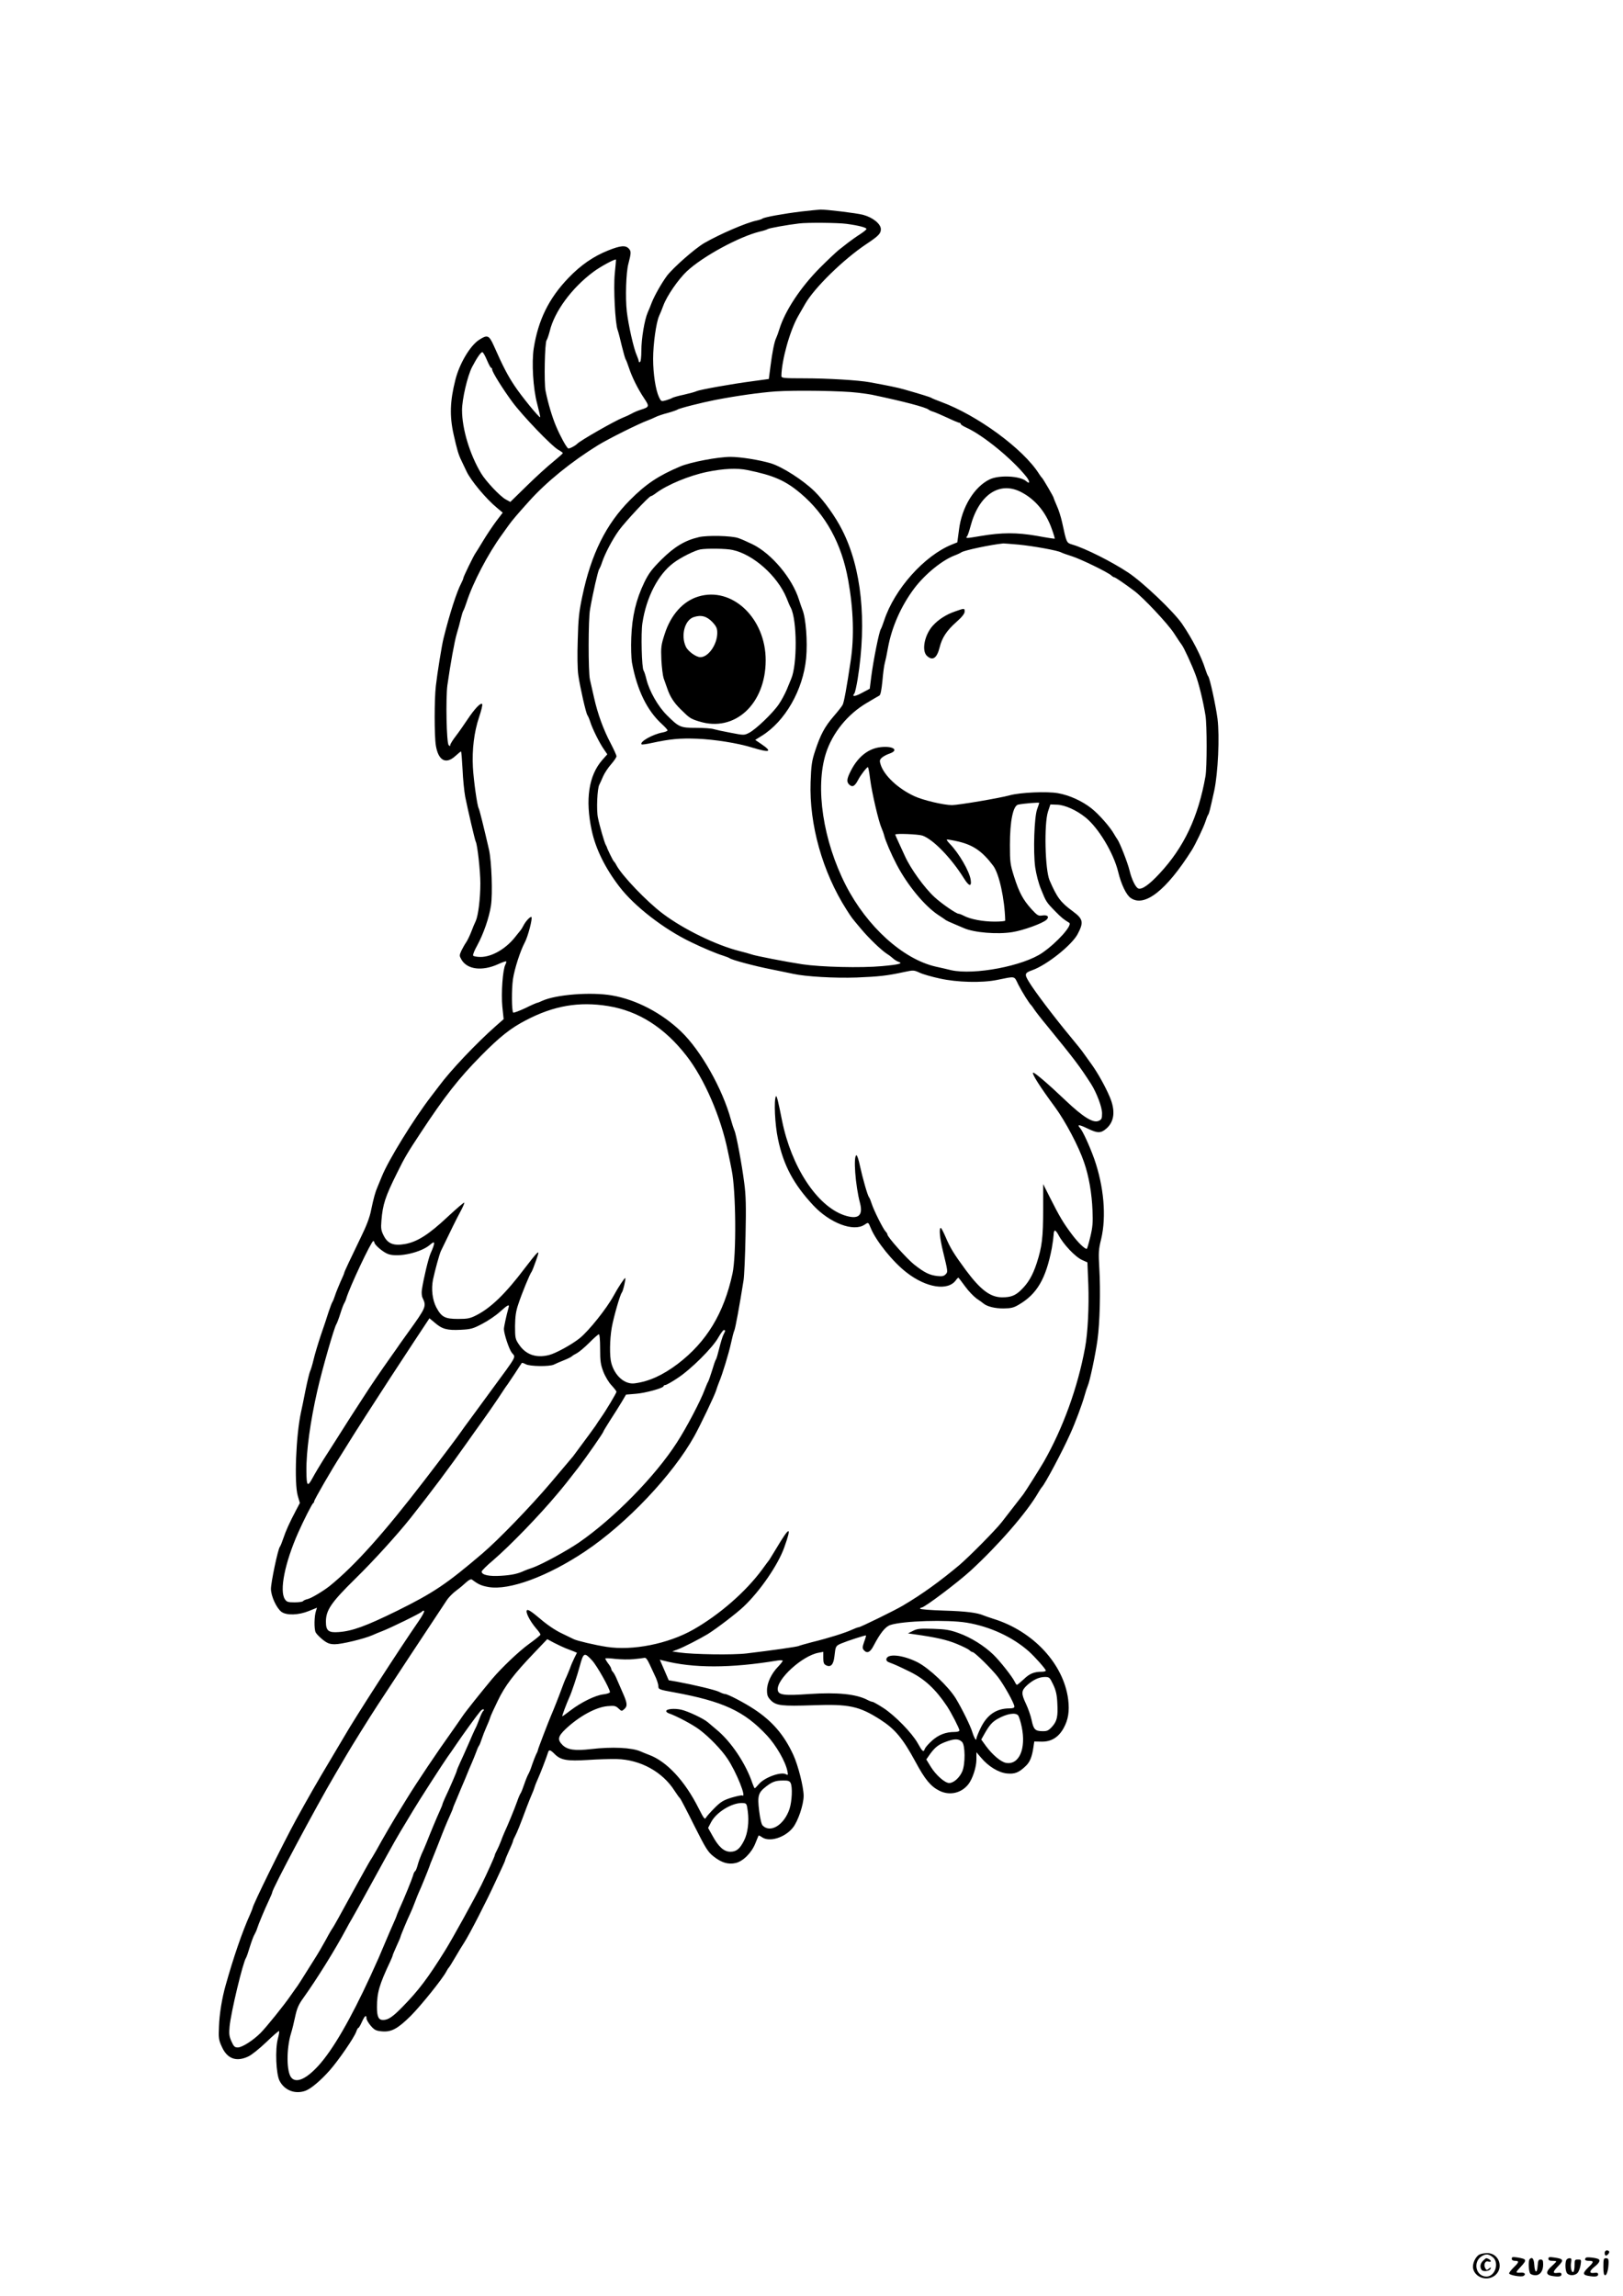 <?xml version="1.0" standalone="no"?>
<!DOCTYPE svg PUBLIC "-//W3C//DTD SVG 20010904//EN"
 "http://www.w3.org/TR/2001/REC-SVG-20010904/DTD/svg10.dtd">
<svg version="1.0" xmlns="http://www.w3.org/2000/svg"
 width="1240pt" height="1754pt" viewBox="0 0 1240 1754"
 preserveAspectRatio="xMidYMid meet">

<g transform="translate(0,1754) scale(0.1,-0.1)"
fill="#000000" stroke="none">
<path d="M6120 15924 c-139 -17 -281 -43 -295 -54 -5 -4 -26 -11 -45 -15 -79
-16 -282 -104 -400 -172 -71 -42 -233 -184 -283 -248 -41 -55 -95 -150 -117
-205 -7 -19 -21 -54 -31 -76 -25 -57 -49 -201 -49 -295 0 -43 -4 -81 -10 -84
-5 -3 -10 -1 -10 5 0 7 -7 26 -14 43 -24 51 -65 234 -77 337 -12 103 -6 300
12 365 21 81 22 95 4 115 -25 28 -63 25 -158 -13 -113 -45 -210 -112 -304
-210 -150 -156 -231 -322 -265 -537 -17 -108 -5 -310 26 -424 14 -55 25 -101
23 -103 -7 -6 -143 160 -197 242 -51 77 -85 141 -159 308 -35 77 -48 82 -112
40 -68 -45 -149 -181 -180 -305 -41 -162 -45 -276 -13 -418 26 -116 37 -154
60 -200 12 -25 29 -61 38 -80 33 -71 150 -211 234 -280 l43 -36 -51 -67 c-28
-38 -73 -105 -100 -150 -27 -45 -53 -87 -57 -92 -13 -17 -93 -181 -93 -191 0
-5 -7 -22 -16 -39 -34 -64 -89 -234 -135 -420 -13 -50 -48 -266 -59 -365 -12
-102 -12 -382 0 -455 19 -115 76 -146 148 -81 22 20 42 36 44 36 3 0 8 -62 12
-137 3 -76 13 -169 20 -208 22 -109 75 -335 81 -345 12 -20 35 -222 35 -317 0
-117 -16 -245 -35 -288 -8 -16 -24 -54 -35 -84 -12 -30 -29 -66 -39 -80 -10
-14 -26 -43 -36 -63 -16 -36 -16 -39 1 -69 44 -75 157 -89 278 -35 32 15 61
25 63 22 3 -2 0 -13 -6 -25 -20 -37 -33 -219 -23 -321 l10 -95 -57 -50 c-151
-133 -348 -341 -436 -460 -8 -11 -36 -47 -61 -80 -134 -174 -327 -488 -376
-610 -11 -27 -26 -63 -33 -80 -18 -41 -30 -85 -50 -180 -10 -53 -36 -121 -75
-200 -86 -178 -130 -271 -130 -278 0 -4 -13 -35 -29 -69 -15 -35 -34 -81 -41
-103 -7 -22 -16 -44 -20 -50 -4 -5 -17 -39 -29 -75 -11 -36 -38 -117 -60 -180
-21 -63 -46 -146 -55 -185 -9 -38 -21 -79 -27 -90 -5 -11 -21 -76 -35 -145
-13 -69 -29 -143 -34 -166 -39 -178 -53 -543 -25 -640 l16 -55 -30 -57 c-50
-95 -77 -155 -96 -212 -10 -30 -22 -60 -27 -66 -15 -19 -68 -272 -68 -322 1
-56 43 -147 81 -175 39 -28 131 -25 209 7 l62 25 -7 -22 c-15 -42 -16 -141 -3
-167 7 -13 33 -39 56 -57 35 -27 53 -33 91 -33 51 0 222 41 286 69 22 10 56
24 75 31 65 25 298 139 305 150 3 5 10 8 15 5 5 -3 -13 -38 -41 -78 -148 -214
-489 -742 -569 -882 -10 -16 -51 -86 -92 -155 -125 -209 -181 -308 -276 -480
-106 -195 -332 -654 -332 -675 0 -3 -9 -25 -19 -48 -60 -133 -127 -328 -187
-542 -28 -98 -48 -221 -51 -316 -4 -85 -2 -102 21 -152 41 -94 112 -120 205
-75 25 12 87 62 137 110 50 48 93 86 96 83 3 -3 -1 -29 -9 -58 -22 -81 -14
-270 13 -322 38 -74 121 -105 200 -75 41 16 114 77 183 155 67 76 187 250 203
296 5 16 13 29 17 29 3 0 15 20 26 45 21 47 35 58 35 27 0 -10 15 -36 33 -57
28 -32 40 -38 84 -42 72 -7 121 19 221 118 77 77 243 283 272 339 7 14 16 27
19 30 4 3 26 39 50 80 24 41 54 91 67 110 42 65 174 323 239 465 15 33 38 83
51 110 13 28 24 53 24 57 0 4 14 37 30 73 17 36 30 69 30 73 0 4 7 21 16 37
15 29 36 80 89 223 14 37 32 81 39 97 8 17 17 41 21 55 4 14 16 43 26 65 17
37 64 159 76 198 7 24 17 22 51 -12 45 -46 96 -55 252 -45 74 5 174 8 221 7
182 -4 352 -98 444 -244 16 -24 33 -49 40 -55 6 -6 55 -100 109 -209 89 -177
104 -201 148 -236 61 -48 112 -63 169 -50 56 13 121 77 150 150 12 31 24 58
25 60 2 1 13 -4 26 -13 56 -40 175 -3 235 72 40 49 83 177 83 244 0 66 -42
233 -79 313 -70 152 -160 257 -298 348 -77 51 -204 117 -224 117 -8 0 -27 7
-44 16 -29 15 -193 54 -323 78 l-63 11 -34 79 -34 78 27 -7 c229 -59 513 -59
875 1 20 3 37 2 37 -2 0 -5 -15 -24 -34 -44 -52 -53 -86 -125 -86 -181 0 -39
5 -52 30 -78 41 -40 82 -45 324 -37 273 10 351 -7 512 -110 112 -72 171 -142
269 -323 72 -134 116 -187 182 -220 78 -39 168 -19 222 50 32 42 61 130 61
189 l0 55 35 -41 c56 -67 133 -114 197 -121 61 -6 92 6 145 57 32 30 48 70 59
146 l6 41 57 -1 c72 -1 127 32 166 101 37 66 47 131 36 222 -35 271 -267 521
-571 615 -30 10 -64 21 -75 26 -49 21 -133 32 -302 37 -101 3 -183 10 -183 14
0 5 5 9 11 9 22 0 278 193 376 283 214 197 429 445 515 594 12 21 25 40 28 43
22 20 158 275 218 410 37 81 90 224 107 285 9 33 21 69 26 80 15 32 59 240 74
350 18 130 24 375 14 545 -7 122 -6 144 14 225 41 172 21 402 -53 613 -36 100
-87 211 -108 235 -26 29 -8 28 56 -3 78 -38 103 -38 147 1 59 53 68 135 24
239 -33 78 -90 181 -138 248 -25 35 -53 74 -61 85 -7 12 -55 72 -105 132 -118
142 -272 345 -313 414 -37 60 -34 69 25 90 112 40 301 191 346 275 48 91 43
116 -37 175 -94 69 -120 105 -177 236 -35 82 -43 431 -12 526 l18 54 54 -2
c59 -3 146 -42 214 -97 99 -79 215 -272 250 -416 23 -95 61 -175 95 -199 105
-75 273 57 467 364 29 46 91 176 105 220 7 22 16 45 20 50 8 12 13 31 47 185
29 136 42 412 25 550 -13 98 -58 308 -71 324 -5 6 -14 29 -21 51 -31 100 -99
232 -179 350 -65 94 -298 316 -411 391 -125 83 -330 186 -427 214 -45 14 -44
11 -78 169 -9 41 -27 99 -41 128 -13 30 -24 57 -24 60 0 8 -81 146 -89 153 -4
3 -14 17 -23 31 -121 191 -471 447 -748 549 -36 13 -69 27 -75 31 -9 6 -87 30
-210 65 -45 13 -123 29 -260 54 -87 16 -323 30 -502 30 -158 0 -173 2 -173 18
2 120 64 345 128 457 19 33 43 75 54 94 70 122 289 337 465 455 95 63 113 82
113 115 0 40 -61 90 -136 110 -49 13 -281 41 -326 40 -18 -1 -85 -8 -148 -15z
m348 -94 c90 -12 152 -28 152 -39 0 -5 -22 -23 -50 -41 -27 -17 -66 -45 -87
-61 -21 -17 -54 -42 -73 -57 -19 -15 -84 -76 -145 -137 -148 -149 -266 -327
-310 -468 -9 -29 -20 -59 -24 -67 -14 -26 -31 -111 -44 -215 l-13 -100 -124
-17 c-162 -21 -405 -65 -428 -76 -9 -5 -53 -17 -97 -27 -44 -9 -84 -21 -90
-25 -5 -4 -27 -12 -47 -18 -36 -10 -37 -9 -53 24 -26 55 -45 178 -45 293 0
113 23 275 45 326 8 17 23 53 33 81 27 74 115 201 180 262 122 114 399 264
557 303 28 6 55 15 60 19 9 7 153 33 240 43 64 8 294 6 363 -3z m-1771 -380
c-11 -110 3 -383 22 -431 5 -13 19 -67 31 -119 13 -52 26 -99 30 -105 4 -5 15
-34 25 -64 24 -73 69 -163 116 -233 42 -63 41 -67 -26 -88 -22 -7 -53 -20 -70
-30 -16 -9 -46 -23 -65 -30 -60 -23 -328 -176 -350 -200 -15 -16 -62 -40 -69
-35 -14 8 -60 92 -93 170 -29 69 -60 171 -80 270 -12 62 -6 368 8 386 6 8 16
39 24 69 36 151 169 331 333 453 56 42 167 101 173 94 1 -1 -3 -49 -9 -107z
m-977 -660 c14 -33 28 -60 33 -60 4 0 7 -5 7 -12 0 -19 79 -146 154 -248 80
-108 303 -340 353 -367 18 -10 33 -21 33 -24 0 -4 -33 -33 -72 -65 -40 -32
-131 -114 -201 -183 l-128 -125 -35 19 c-43 23 -153 140 -188 199 -87 144
-146 341 -146 483 0 83 41 259 76 328 36 69 67 115 79 115 6 0 21 -27 35 -60z
m2835 -250 c44 -5 91 -12 105 -15 247 -52 410 -95 435 -114 5 -5 21 -12 35
-16 14 -4 62 -25 108 -46 46 -22 87 -39 93 -39 5 0 9 -4 9 -8 0 -5 19 -18 42
-28 129 -58 351 -240 459 -375 29 -37 29 -61 0 -35 -46 41 -208 49 -280 14
-118 -57 -213 -213 -234 -384 l-13 -97 -40 -16 c-212 -85 -441 -342 -519 -581
-10 -30 -21 -59 -25 -65 -13 -17 -57 -236 -74 -368 l-11 -88 -58 -31 c-55 -30
-81 -32 -60 -6 6 7 17 58 26 113 71 442 29 846 -118 1135 -51 102 -140 226
-210 295 -88 87 -248 189 -336 216 -88 26 -232 49 -308 49 -95 0 -307 -40
-386 -74 -163 -69 -260 -133 -381 -255 -183 -183 -298 -414 -365 -736 -25
-117 -31 -172 -35 -335 -4 -112 -2 -225 4 -265 14 -97 59 -294 70 -308 5 -7
15 -30 22 -52 15 -49 69 -159 104 -209 l26 -38 -39 -44 c-103 -118 -131 -302
-80 -538 30 -140 102 -287 212 -430 114 -149 340 -324 547 -423 86 -42 195
-88 245 -103 22 -7 45 -16 50 -20 17 -13 192 -60 320 -85 66 -13 140 -29 165
-34 95 -21 317 -34 485 -28 173 7 234 14 363 42 70 15 74 15 118 -5 24 -12 95
-32 156 -45 130 -29 318 -34 433 -11 149 30 131 34 166 -37 29 -56 84 -145 99
-157 3 -3 13 -17 22 -31 9 -14 53 -71 98 -125 213 -261 247 -306 336 -444 43
-68 84 -177 84 -224 0 -40 -3 -48 -26 -58 -42 -19 -119 29 -254 157 -130 124
-240 218 -247 211 -10 -9 53 -108 166 -261 81 -110 183 -303 224 -425 37 -107
59 -238 64 -367 4 -91 1 -128 -17 -202 -12 -50 -24 -91 -27 -91 -17 0 -69 51
-115 113 -64 85 -94 136 -165 277 l-53 105 0 -190 c0 -220 -9 -289 -49 -413
-31 -95 -66 -155 -123 -209 -42 -40 -76 -53 -141 -53 -90 0 -165 56 -278 208
-92 125 -119 169 -155 254 -16 37 -32 68 -36 68 -15 0 -8 -78 16 -176 39 -160
39 -160 20 -179 -14 -14 -28 -16 -65 -12 -58 7 -96 26 -173 86 -56 44 -206
212 -206 231 0 5 -6 15 -14 23 -18 18 -90 161 -106 212 -7 22 -16 45 -21 50
-11 14 -48 144 -69 240 -9 44 -21 80 -26 80 -26 0 -9 -232 27 -366 25 -98 -16
-128 -124 -91 -207 73 -401 370 -472 722 -31 156 -41 195 -47 185 -16 -28 -8
-215 16 -326 42 -201 119 -345 271 -508 126 -134 305 -202 389 -147 32 21 29
22 50 -28 41 -98 168 -256 272 -336 151 -118 318 -144 378 -58 9 12 17 20 20
17 2 -2 25 -32 50 -66 25 -35 65 -76 88 -93 24 -16 48 -33 53 -38 29 -23 87
-37 151 -37 58 1 78 5 118 29 139 81 207 198 252 431 7 39 13 85 14 103 0 17
4 32 10 32 5 0 17 -15 26 -32 37 -72 130 -171 184 -194 l38 -17 7 -171 c6
-166 -4 -371 -25 -481 -56 -305 -169 -615 -315 -871 -27 -47 -141 -228 -157
-249 -19 -25 -142 -183 -166 -214 -48 -61 -245 -260 -322 -326 -147 -123 -283
-222 -434 -311 -59 -35 -322 -164 -335 -164 -6 0 -30 -9 -54 -20 -50 -23 -176
-63 -303 -94 -50 -13 -95 -26 -101 -29 -9 -6 -205 -34 -398 -57 -103 -13 -409
-8 -514 7 l-55 8 40 15 c47 17 172 82 232 118 70 44 219 158 273 209 126 119
264 320 311 453 60 168 42 165 -62 -10 -25 -41 -48 -79 -52 -85 -5 -5 -29 -39
-55 -74 -125 -170 -327 -346 -526 -459 -192 -109 -464 -163 -662 -132 -86 13
-230 47 -252 59 -10 5 -53 26 -95 46 -48 23 -111 66 -164 112 -62 52 -90 71
-98 63 -13 -13 21 -81 70 -139 19 -21 34 -43 33 -48 0 -4 -40 -37 -89 -72 -78
-57 -207 -180 -280 -266 -85 -102 -204 -251 -225 -283 -13 -20 -53 -76 -87
-125 -100 -139 -264 -383 -340 -507 -12 -19 -31 -51 -43 -70 -54 -86 -145
-242 -190 -325 -22 -38 -42 -72 -45 -75 -3 -3 -68 -120 -145 -260 -76 -140
-141 -257 -145 -260 -3 -3 -26 -41 -49 -85 -24 -44 -64 -113 -90 -153 -108
-173 -131 -208 -139 -217 -4 -5 -23 -32 -41 -58 -49 -72 -186 -242 -231 -287
-56 -56 -140 -110 -173 -110 -24 0 -31 7 -49 47 -17 38 -19 58 -14 112 10 109
103 495 126 526 4 6 17 43 29 84 13 41 28 83 36 95 7 12 16 32 20 46 9 30 57
145 91 217 13 28 24 54 24 58 0 26 333 651 480 900 29 50 67 115 85 145 42 72
174 284 240 385 44 68 460 699 531 805 13 19 44 51 70 70 26 19 60 48 77 64
20 18 35 25 43 20 49 -37 71 -47 127 -57 159 -27 451 81 737 272 316 211 670
584 835 881 47 85 152 305 165 345 7 22 18 54 25 70 24 56 74 220 90 295 9 41
20 86 26 98 8 20 39 186 70 382 5 30 12 183 15 340 5 225 3 310 -10 405 -18
141 -61 371 -75 400 -5 11 -17 47 -26 80 -64 237 -231 532 -382 676 -147 141
-342 243 -527 275 -160 28 -428 7 -533 -41 -17 -8 -34 -15 -38 -15 -4 0 -46
-18 -92 -41 -47 -22 -88 -37 -92 -34 -12 12 -13 177 -2 255 12 80 56 216 90
280 24 43 62 188 51 195 -9 5 -43 -31 -60 -64 -7 -14 -17 -30 -21 -35 -5 -6
-22 -27 -37 -46 -73 -96 -182 -160 -271 -160 -27 0 -53 5 -56 10 -4 6 10 41
31 78 47 86 91 211 105 304 14 90 5 337 -15 428 -39 169 -73 307 -79 316 -11
19 -38 208 -44 314 -7 134 9 267 47 381 17 50 28 95 24 100 -9 16 -57 -34
-111 -115 -26 -39 -66 -97 -90 -128 -24 -31 -43 -62 -43 -69 0 -10 -3 -10 -12
-1 -17 17 -23 357 -10 457 24 167 54 335 72 395 11 36 25 88 31 115 7 28 15
55 19 60 4 6 15 35 25 65 47 147 164 371 270 516 16 23 39 55 50 70 28 39 67
85 158 186 132 147 322 301 524 426 81 50 314 166 383 191 19 7 46 19 60 26
14 7 54 21 90 30 36 10 70 22 76 26 12 10 187 54 289 74 166 32 339 56 460 65
150 10 513 5 630 -10z m-843 -591 c198 -40 289 -80 405 -178 191 -161 313
-383 363 -661 41 -227 47 -437 19 -620 -30 -202 -51 -316 -61 -334 -6 -12 -37
-51 -69 -88 -68 -79 -101 -141 -141 -263 -26 -78 -30 -110 -35 -240 -11 -323
91 -686 274 -973 43 -67 37 -59 111 -147 61 -73 157 -165 201 -193 15 -9 35
-25 45 -34 11 -10 28 -20 38 -24 42 -13 10 -22 -123 -34 -160 -15 -468 -7
-609 14 -130 20 -362 65 -390 76 -14 5 -54 16 -90 25 -176 44 -427 166 -585
285 -123 92 -313 291 -355 370 -7 14 -16 27 -20 30 -6 4 -51 96 -54 110 -1 3
-4 10 -8 16 -9 14 -48 148 -60 209 -12 58 -5 224 11 251 5 11 19 39 29 64 11
25 38 66 61 92 22 25 41 53 41 61 0 8 -20 52 -44 98 -56 106 -99 224 -127 348
-12 53 -26 116 -32 141 -13 59 -13 458 1 535 22 127 61 296 70 308 5 7 15 30
22 52 21 64 79 175 129 244 49 67 230 261 244 261 5 0 23 11 40 24 86 64 253
133 388 161 127 26 230 31 311 14z m2086 -166 c110 -56 191 -152 237 -281 15
-41 25 -75 23 -77 -2 -1 -64 8 -138 22 -151 26 -265 26 -425 -1 -113 -19 -120
-20 -107 -3 6 6 17 40 26 74 63 241 219 349 384 266z m-17 -403 c114 -11 301
-45 327 -60 9 -5 47 -18 84 -30 68 -22 270 -120 299 -146 8 -8 19 -14 23 -14
7 0 78 -48 151 -103 70 -52 254 -248 303 -322 28 -44 56 -85 61 -91 15 -18 78
-155 105 -228 25 -65 58 -200 76 -311 12 -70 12 -399 0 -465 -55 -311 -164
-543 -353 -745 -78 -84 -133 -122 -160 -112 -21 8 -51 70 -67 137 -14 59 -75
215 -94 240 -6 8 -17 26 -25 40 -29 52 -116 151 -172 195 -72 57 -170 101
-256 116 -84 15 -287 6 -368 -16 -79 -22 -389 -74 -441 -75 -63 0 -222 37
-290 69 -124 58 -227 155 -255 238 -10 31 -9 38 7 54 11 10 37 25 59 32 84 29
18 65 -85 47 -85 -16 -157 -76 -208 -175 -33 -64 -36 -88 -13 -109 24 -22 42
-12 68 38 18 35 65 96 74 96 3 0 11 -42 17 -92 13 -102 65 -325 87 -373 7 -16
17 -43 21 -60 9 -37 53 -140 95 -220 83 -158 214 -317 320 -386 24 -16 49 -32
54 -37 6 -4 35 -18 65 -30 30 -13 64 -27 75 -32 77 -34 256 -49 371 -30 82 13
234 68 260 95 23 22 7 38 -32 32 -30 -5 -38 -1 -83 48 -65 72 -94 126 -133
248 -30 95 -32 112 -32 243 0 182 24 301 64 308 45 9 160 18 160 13 0 -2 -7
-24 -16 -48 -22 -59 -31 -323 -15 -443 8 -54 25 -122 46 -172 37 -92 39 -96
110 -168 45 -46 60 -58 104 -85 27 -17 -91 -150 -205 -229 -146 -101 -520
-172 -697 -133 -23 6 -76 18 -117 27 -251 57 -526 306 -688 622 -174 341 -235
746 -152 1007 50 157 167 301 315 387 44 26 86 51 94 55 9 6 16 43 23 113 5
58 13 119 18 135 5 17 16 68 24 115 29 160 100 320 200 454 82 109 212 215
307 252 24 9 49 21 54 25 21 15 222 58 321 68 7 0 58 -4 115 -9z m-733 -2223
c82 -29 220 -172 315 -324 40 -65 62 -70 53 -12 -11 66 -89 201 -159 273 -15
16 -26 30 -23 33 2 2 43 -5 91 -16 112 -27 181 -75 263 -184 46 -61 88 -255
92 -419 0 -5 -37 -8 -82 -8 -88 0 -183 18 -233 44 -17 9 -35 16 -41 16 -18 0
-131 78 -184 127 -78 72 -182 216 -226 313 -9 19 -29 63 -45 98 -16 34 -29 64
-29 67 0 10 176 3 208 -8z m-2402 -1302 c231 -37 431 -164 598 -379 137 -175
264 -469 317 -731 12 -55 25 -119 29 -142 33 -157 37 -651 6 -793 -66 -303
-197 -519 -416 -687 -116 -88 -222 -136 -331 -150 -75 -10 -151 56 -178 153
-15 52 -13 182 3 274 15 82 63 249 76 265 11 13 32 106 27 112 -5 4 -55 -72
-89 -135 -53 -97 -188 -267 -260 -325 -60 -48 -182 -115 -234 -128 -100 -25
-180 4 -232 85 -25 37 -27 49 -27 136 1 72 6 112 24 165 26 80 89 235 103 251
4 6 19 44 33 84 23 66 23 71 6 56 -11 -10 -52 -61 -92 -114 -146 -193 -257
-301 -368 -358 -49 -25 -67 -29 -141 -29 -101 0 -127 14 -167 89 -30 58 -39
140 -25 211 15 70 49 196 61 220 77 160 117 241 146 295 19 35 34 68 32 73 -1
5 -59 -45 -129 -110 -143 -134 -230 -189 -324 -206 -86 -15 -131 2 -162 63
-20 39 -23 55 -18 115 10 125 29 183 119 364 59 120 80 155 183 311 181 275
290 414 459 585 141 143 227 212 342 271 213 112 407 145 629 109z m-1786
-1805 c0 -19 70 -78 107 -90 79 -27 252 13 319 72 40 36 41 17 3 -68 -16 -37
-52 -185 -66 -277 -3 -21 -1 -48 5 -60 31 -65 29 -72 -108 -262 -27 -38 -56
-78 -63 -88 -6 -10 -39 -56 -72 -103 -76 -107 -153 -220 -210 -309 -25 -38
-50 -77 -55 -85 -11 -16 -61 -94 -152 -238 -29 -46 -74 -116 -99 -155 -25 -40
-61 -100 -80 -135 -40 -74 -47 -66 -48 51 -2 149 30 380 83 612 37 164 131
491 146 510 4 6 18 42 30 80 12 39 26 75 30 80 4 6 11 21 15 35 25 86 192 440
207 440 4 0 8 -5 8 -10z m1026 -497 c-17 -60 -36 -148 -36 -165 0 -36 39 -154
60 -181 31 -39 48 -9 -162 -295 -46 -63 -112 -153 -148 -202 -36 -48 -72 -98
-80 -110 -21 -31 -129 -175 -275 -365 -315 -410 -533 -653 -725 -809 -49 -39
-142 -95 -170 -101 -17 -4 -32 -11 -35 -16 -4 -5 -32 -9 -64 -9 -51 0 -61 3
-75 25 -42 65 0 276 101 505 44 99 108 225 116 228 4 2 7 8 7 13 0 12 137 249
205 354 17 28 53 84 78 125 26 41 51 82 57 90 5 8 28 44 51 80 143 222 241
373 373 573 l117 177 41 -34 c56 -49 95 -59 197 -54 78 4 94 8 166 46 44 23
105 64 135 92 59 53 74 60 66 33z m1654 -178 c0 -4 -6 -18 -14 -33 -7 -15 -21
-61 -31 -102 -10 -41 -21 -79 -25 -85 -5 -5 -18 -44 -30 -85 -13 -41 -26 -79
-30 -85 -4 -5 -15 -32 -26 -60 -30 -83 -140 -293 -213 -405 -165 -257 -482
-580 -748 -763 -93 -64 -285 -168 -353 -192 -25 -8 -54 -19 -65 -24 -49 -23
-96 -33 -177 -38 -90 -6 -148 6 -148 32 0 7 39 46 88 87 130 112 349 338 488
504 62 74 69 83 163 204 60 78 191 266 191 275 0 3 24 42 53 88 30 45 68 107
87 138 l33 56 73 6 c73 5 214 44 214 59 0 4 6 8 13 8 7 0 49 23 92 52 101 65
271 234 313 311 18 31 37 57 42 57 6 0 10 -2 10 -5z m-955 -138 c0 -96 4 -121
25 -176 14 -36 42 -83 63 -104 20 -22 37 -44 37 -48 0 -10 -82 -147 -120 -200
-14 -20 -32 -47 -40 -60 -12 -18 -66 -91 -172 -234 -4 -5 -80 -95 -169 -200
-157 -185 -402 -438 -524 -542 -272 -232 -373 -300 -650 -437 -238 -117 -344
-156 -448 -163 -77 -6 -97 10 -97 79 0 89 40 147 226 330 139 136 323 339 422
464 158 199 298 387 425 567 34 49 89 125 121 170 33 45 88 125 123 177 34 52
66 100 71 105 4 6 30 44 57 85 26 41 50 77 52 79 2 2 15 -2 30 -10 32 -17 179
-19 214 -3 13 7 49 22 79 34 30 12 57 26 60 30 3 4 19 14 37 23 17 9 60 45 95
80 34 35 68 64 73 65 6 1 10 -41 10 -111z m2800 -2092 c177 -29 351 -109 476
-220 46 -41 129 -135 129 -146 0 -5 -13 -9 -29 -9 -60 0 -95 -14 -139 -57 -25
-23 -49 -43 -52 -43 -4 0 -11 10 -17 23 -18 38 -113 159 -165 209 -71 68 -171
130 -263 163 -66 24 -100 30 -196 33 -101 3 -121 1 -154 -16 l-38 -19 49 -7
c164 -23 248 -42 323 -73 46 -19 91 -41 98 -49 8 -8 19 -14 24 -14 15 0 148
-131 194 -191 48 -63 125 -202 125 -225 0 -10 -12 -14 -37 -14 -100 0 -171
-48 -220 -148 -18 -37 -33 -74 -33 -82 0 -23 -16 1 -30 45 -15 51 -80 182
-127 260 -57 93 -204 232 -294 278 -112 56 -229 68 -237 24 -2 -11 6 -21 25
-27 45 -17 63 -25 157 -71 111 -55 195 -133 281 -262 33 -50 95 -170 95 -185
0 -7 -15 -12 -36 -12 -68 0 -123 -21 -174 -67 -27 -24 -52 -53 -55 -64 -9 -26
-18 -19 -54 46 -44 78 -172 209 -260 267 -40 26 -79 48 -85 48 -6 0 -24 7 -39
15 -87 45 -230 59 -442 45 -195 -14 -238 -8 -243 31 -10 81 187 261 311 284
l37 7 0 -46 c0 -35 4 -48 20 -56 36 -19 58 3 65 67 9 79 9 80 52 99 45 19 186
65 189 61 2 -2 -4 -23 -14 -49 -13 -38 -14 -49 -3 -62 24 -29 49 -19 75 32 52
99 90 146 128 159 96 32 436 42 583 18z m-3065 -195 c19 -7 47 -18 62 -24 l26
-11 -20 -40 c-11 -22 -26 -57 -33 -78 -8 -20 -21 -52 -29 -70 -9 -17 -24 -57
-35 -87 -19 -53 -63 -164 -81 -205 -19 -44 -100 -255 -100 -262 0 -4 -6 -20
-14 -34 -7 -15 -21 -51 -31 -80 -9 -30 -23 -63 -30 -74 -6 -11 -20 -45 -30
-75 -10 -30 -22 -60 -26 -66 -5 -6 -18 -35 -28 -65 -21 -59 -73 -185 -97 -236
-8 -18 -21 -50 -28 -70 -8 -21 -21 -51 -30 -68 -9 -16 -16 -33 -16 -37 0 -8
-62 -145 -103 -228 -52 -104 -222 -412 -275 -497 -134 -215 -203 -306 -325
-431 -77 -79 -111 -102 -151 -102 -34 0 -46 26 -46 98 0 111 18 172 101 348
10 22 19 43 19 47 0 4 14 36 30 72 17 36 30 68 30 71 0 6 53 134 75 179 8 17
24 55 35 85 11 30 25 64 30 75 15 31 70 167 80 195 4 14 14 39 21 55 7 17 13
32 14 35 1 3 5 12 8 20 3 8 15 39 27 68 42 109 63 159 86 210 13 29 24 55 24
58 0 3 13 36 29 72 15 37 45 108 66 157 20 50 43 105 51 122 8 18 21 51 30 74
8 23 18 47 23 53 5 6 14 29 21 51 7 22 23 63 35 90 13 28 26 61 30 75 4 14 30
71 58 128 55 115 122 203 276 364 l102 107 52 -28 c29 -15 68 -33 87 -41z
m204 -94 c37 -40 136 -216 136 -242 0 -6 -24 -14 -52 -17 -61 -8 -166 -59
-250 -123 -31 -24 -59 -44 -62 -44 -4 0 33 99 54 145 16 33 60 165 79 236 29
107 35 110 95 45z m316 10 c36 3 72 8 82 10 12 4 23 -10 43 -53 15 -32 35 -76
46 -99 10 -23 19 -52 19 -65 0 -23 6 -26 118 -46 377 -69 538 -144 711 -329
71 -76 143 -201 157 -274 6 -29 5 -32 -11 -23 -37 21 -161 -23 -205 -73 -16
-19 -31 -34 -34 -34 -2 0 -10 17 -17 37 -49 148 -163 320 -276 412 -26 22 -56
47 -65 55 -32 28 -153 85 -203 96 -53 12 -115 6 -115 -11 0 -5 8 -12 18 -16
59 -20 186 -87 238 -127 71 -53 167 -152 211 -219 68 -100 150 -305 114 -282
-5 3 -42 -5 -83 -17 -61 -19 -82 -32 -128 -78 -30 -30 -60 -64 -66 -74 -9 -18
-16 -9 -57 72 -105 209 -243 357 -378 407 -24 9 -53 21 -64 26 -68 30 -218 37
-381 18 -121 -14 -178 -6 -216 31 -41 41 -36 66 24 123 103 97 230 166 318
174 54 5 63 3 85 -17 24 -23 25 -23 46 -4 24 22 22 45 -14 125 -13 30 -32 74
-43 99 -10 25 -24 51 -31 58 -7 7 -13 18 -13 24 0 6 -11 26 -25 43 -13 18 -22
34 -20 37 3 2 37 1 77 -4 40 -4 102 -6 138 -2z m3206 -193 c21 -44 29 -78 32
-140 6 -106 -2 -140 -40 -183 -28 -30 -38 -35 -76 -34 -54 1 -66 14 -81 88 -7
32 -26 86 -42 120 -38 80 -37 101 7 142 48 43 91 63 136 64 35 0 38 -3 64 -57z
m-4353 -202 c-6 -3 -20 -32 -31 -63 -12 -32 -26 -66 -32 -75 -5 -10 -28 -61
-50 -113 -23 -52 -52 -118 -66 -147 -13 -28 -24 -55 -24 -59 0 -7 -56 -137
-91 -210 -10 -23 -19 -44 -19 -48 0 -3 -9 -25 -20 -49 -22 -48 -72 -168 -101
-242 -11 -27 -28 -68 -39 -90 -10 -23 -23 -59 -29 -82 -6 -23 -15 -45 -20 -47
-5 -3 -12 -18 -15 -32 -7 -25 -66 -172 -107 -261 -10 -24 -19 -45 -19 -48 0
-2 -11 -28 -24 -57 -13 -29 -43 -98 -66 -153 -38 -91 -52 -124 -110 -250 -152
-330 -287 -563 -397 -684 -93 -102 -168 -135 -206 -93 -39 43 -40 221 -3 342
8 25 22 81 31 125 14 64 26 93 64 145 105 147 244 371 327 527 12 23 31 57 42
75 11 18 82 146 157 283 181 330 182 331 265 468 14 23 34 57 45 75 45 76 234
369 265 412 11 14 40 57 66 95 50 74 152 215 182 251 9 12 21 19 26 17 4 -3 4
-8 -1 -12z m4086 -35 c6 -8 19 -47 27 -87 35 -167 -20 -294 -121 -275 -39 8
-101 60 -151 127 l-37 51 23 41 c39 69 60 93 102 117 71 40 137 51 157 26z
m-429 -202 c25 -24 26 -168 2 -225 -21 -49 -66 -89 -100 -89 -33 0 -101 60
-140 123 l-35 57 30 43 c40 54 68 75 134 97 56 19 84 18 109 -6z m-1310 -313
c16 -30 11 -140 -8 -199 -41 -122 -145 -187 -205 -127 -9 8 -20 54 -27 113
-14 115 -7 139 54 186 47 36 72 45 128 45 37 1 50 -3 58 -18z m-327 -216 c11
-82 0 -169 -28 -224 -32 -64 -59 -86 -105 -86 -49 0 -91 38 -137 123 l-33 59
23 44 c41 78 163 151 242 146 29 -2 30 -4 38 -62z"/>
<path d="M5340 13437 c-107 -25 -187 -73 -286 -171 -75 -75 -98 -106 -132
-176 -63 -131 -93 -259 -99 -420 -3 -74 0 -160 5 -190 39 -211 116 -369 230
-472 23 -21 42 -42 42 -47 0 -5 -17 -12 -37 -16 -77 -14 -179 -72 -161 -91 3
-3 39 2 79 11 139 30 214 37 344 32 132 -5 310 -33 420 -67 138 -42 160 -34
72 26 l-47 32 48 30 c180 110 318 352 341 594 12 127 -2 309 -29 373 -5 11
-16 45 -26 75 -51 163 -209 351 -354 422 -41 20 -91 42 -110 48 -53 18 -236
22 -300 7z m257 -98 c159 -34 343 -199 412 -366 12 -32 27 -66 33 -76 48 -93
50 -433 3 -542 -7 -16 -23 -55 -35 -85 -13 -30 -39 -80 -60 -110 -46 -68 -176
-192 -227 -218 -37 -19 -40 -19 -138 0 -55 10 -114 23 -131 28 -17 6 -77 10
-135 10 -121 0 -132 5 -224 97 -68 67 -134 184 -156 273 -7 30 -17 61 -22 68
-14 18 -21 286 -9 362 30 199 121 374 239 461 56 42 161 94 203 102 50 9 200
7 247 -4z"/>
<path d="M5335 12983 c-116 -35 -210 -139 -257 -287 -27 -83 -29 -100 -25
-196 3 -58 11 -121 17 -140 7 -19 19 -55 28 -79 21 -62 50 -108 103 -160 67
-66 75 -72 141 -92 271 -85 507 132 508 466 1 323 -257 567 -515 488z m108
-195 c31 -34 37 -48 37 -83 0 -88 -68 -185 -129 -185 -33 0 -95 45 -111 80
-40 85 -9 204 60 226 57 19 100 7 143 -38z"/>
<path d="M7296 12869 c-65 -22 -126 -61 -167 -106 -65 -70 -90 -193 -47 -233
43 -40 76 -19 97 65 18 73 53 127 126 192 44 39 65 65 65 81 0 27 0 27 -74 1z"/>
<path d="M12260 330 c0 -11 4 -20 9 -20 13 0 32 26 24 33 -13 14 -33 6 -33
-13z"/>
<path d="M11303 318 c-30 -15 -56 -72 -48 -107 14 -66 99 -97 159 -58 80 53
43 178 -53 176 -20 0 -46 -5 -58 -11z m101 -19 c53 -42 20 -149 -47 -149 -84
0 -107 117 -32 158 30 17 49 14 79 -9z"/>
<path d="M11330 270 c-21 -21 -25 -46 -11 -68 11 -18 63 -11 69 8 5 13 3 13
-12 1 -15 -13 -19 -13 -27 0 -18 29 -2 64 24 53 9 -3 17 -2 17 4 0 8 -22 22
-36 22 -2 0 -13 -9 -24 -20z"/>
<path d="M11550 286 c0 -10 9 -16 25 -16 33 0 32 -10 -10 -50 -19 -19 -35 -39
-35 -46 0 -13 93 -30 110 -19 20 12 10 26 -17 25 -47 -3 -47 -1 -3 46 48 52
45 58 -28 70 -35 5 -42 4 -42 -10z"/>
<path d="M11830 286 c0 -11 9 -16 30 -16 17 0 30 -2 30 -5 0 -3 -16 -19 -35
-36 -44 -39 -46 -64 -4 -73 54 -10 79 -7 79 10 0 12 -7 15 -30 12 -40 -6 -38
8 7 54 43 44 38 53 -29 63 -40 6 -48 5 -48 -9z"/>
<path d="M12117 294 c-15 -15 -6 -24 23 -24 39 0 38 -9 -5 -50 -43 -42 -44
-56 -4 -64 54 -10 79 -7 79 10 0 12 -7 15 -30 12 -41 -6 -39 14 5 49 34 27 43
47 28 56 -16 10 -89 18 -96 11z"/>
<path d="M11687 283 c-12 -11 -8 -98 5 -111 7 -7 24 -12 39 -12 36 0 59 33 59
82 0 31 -4 38 -19 38 -17 0 -20 -8 -23 -47 -4 -63 -22 -57 -26 7 -3 47 -16 63
-35 43z"/>
<path d="M11966 274 c-9 -24 -7 -73 4 -95 14 -24 61 -25 83 -1 9 10 19 37 23
60 6 40 6 42 -20 42 -24 0 -26 -3 -26 -44 0 -25 -4 -48 -10 -51 -13 -8 -24 39
-16 75 4 25 2 30 -13 30 -10 0 -22 -7 -25 -16z"/>
<path d="M12250 225 c0 -48 4 -65 14 -65 13 0 26 48 26 103 0 20 -5 27 -20 27
-18 0 -20 -7 -20 -65z"/>
</g>
</svg>
